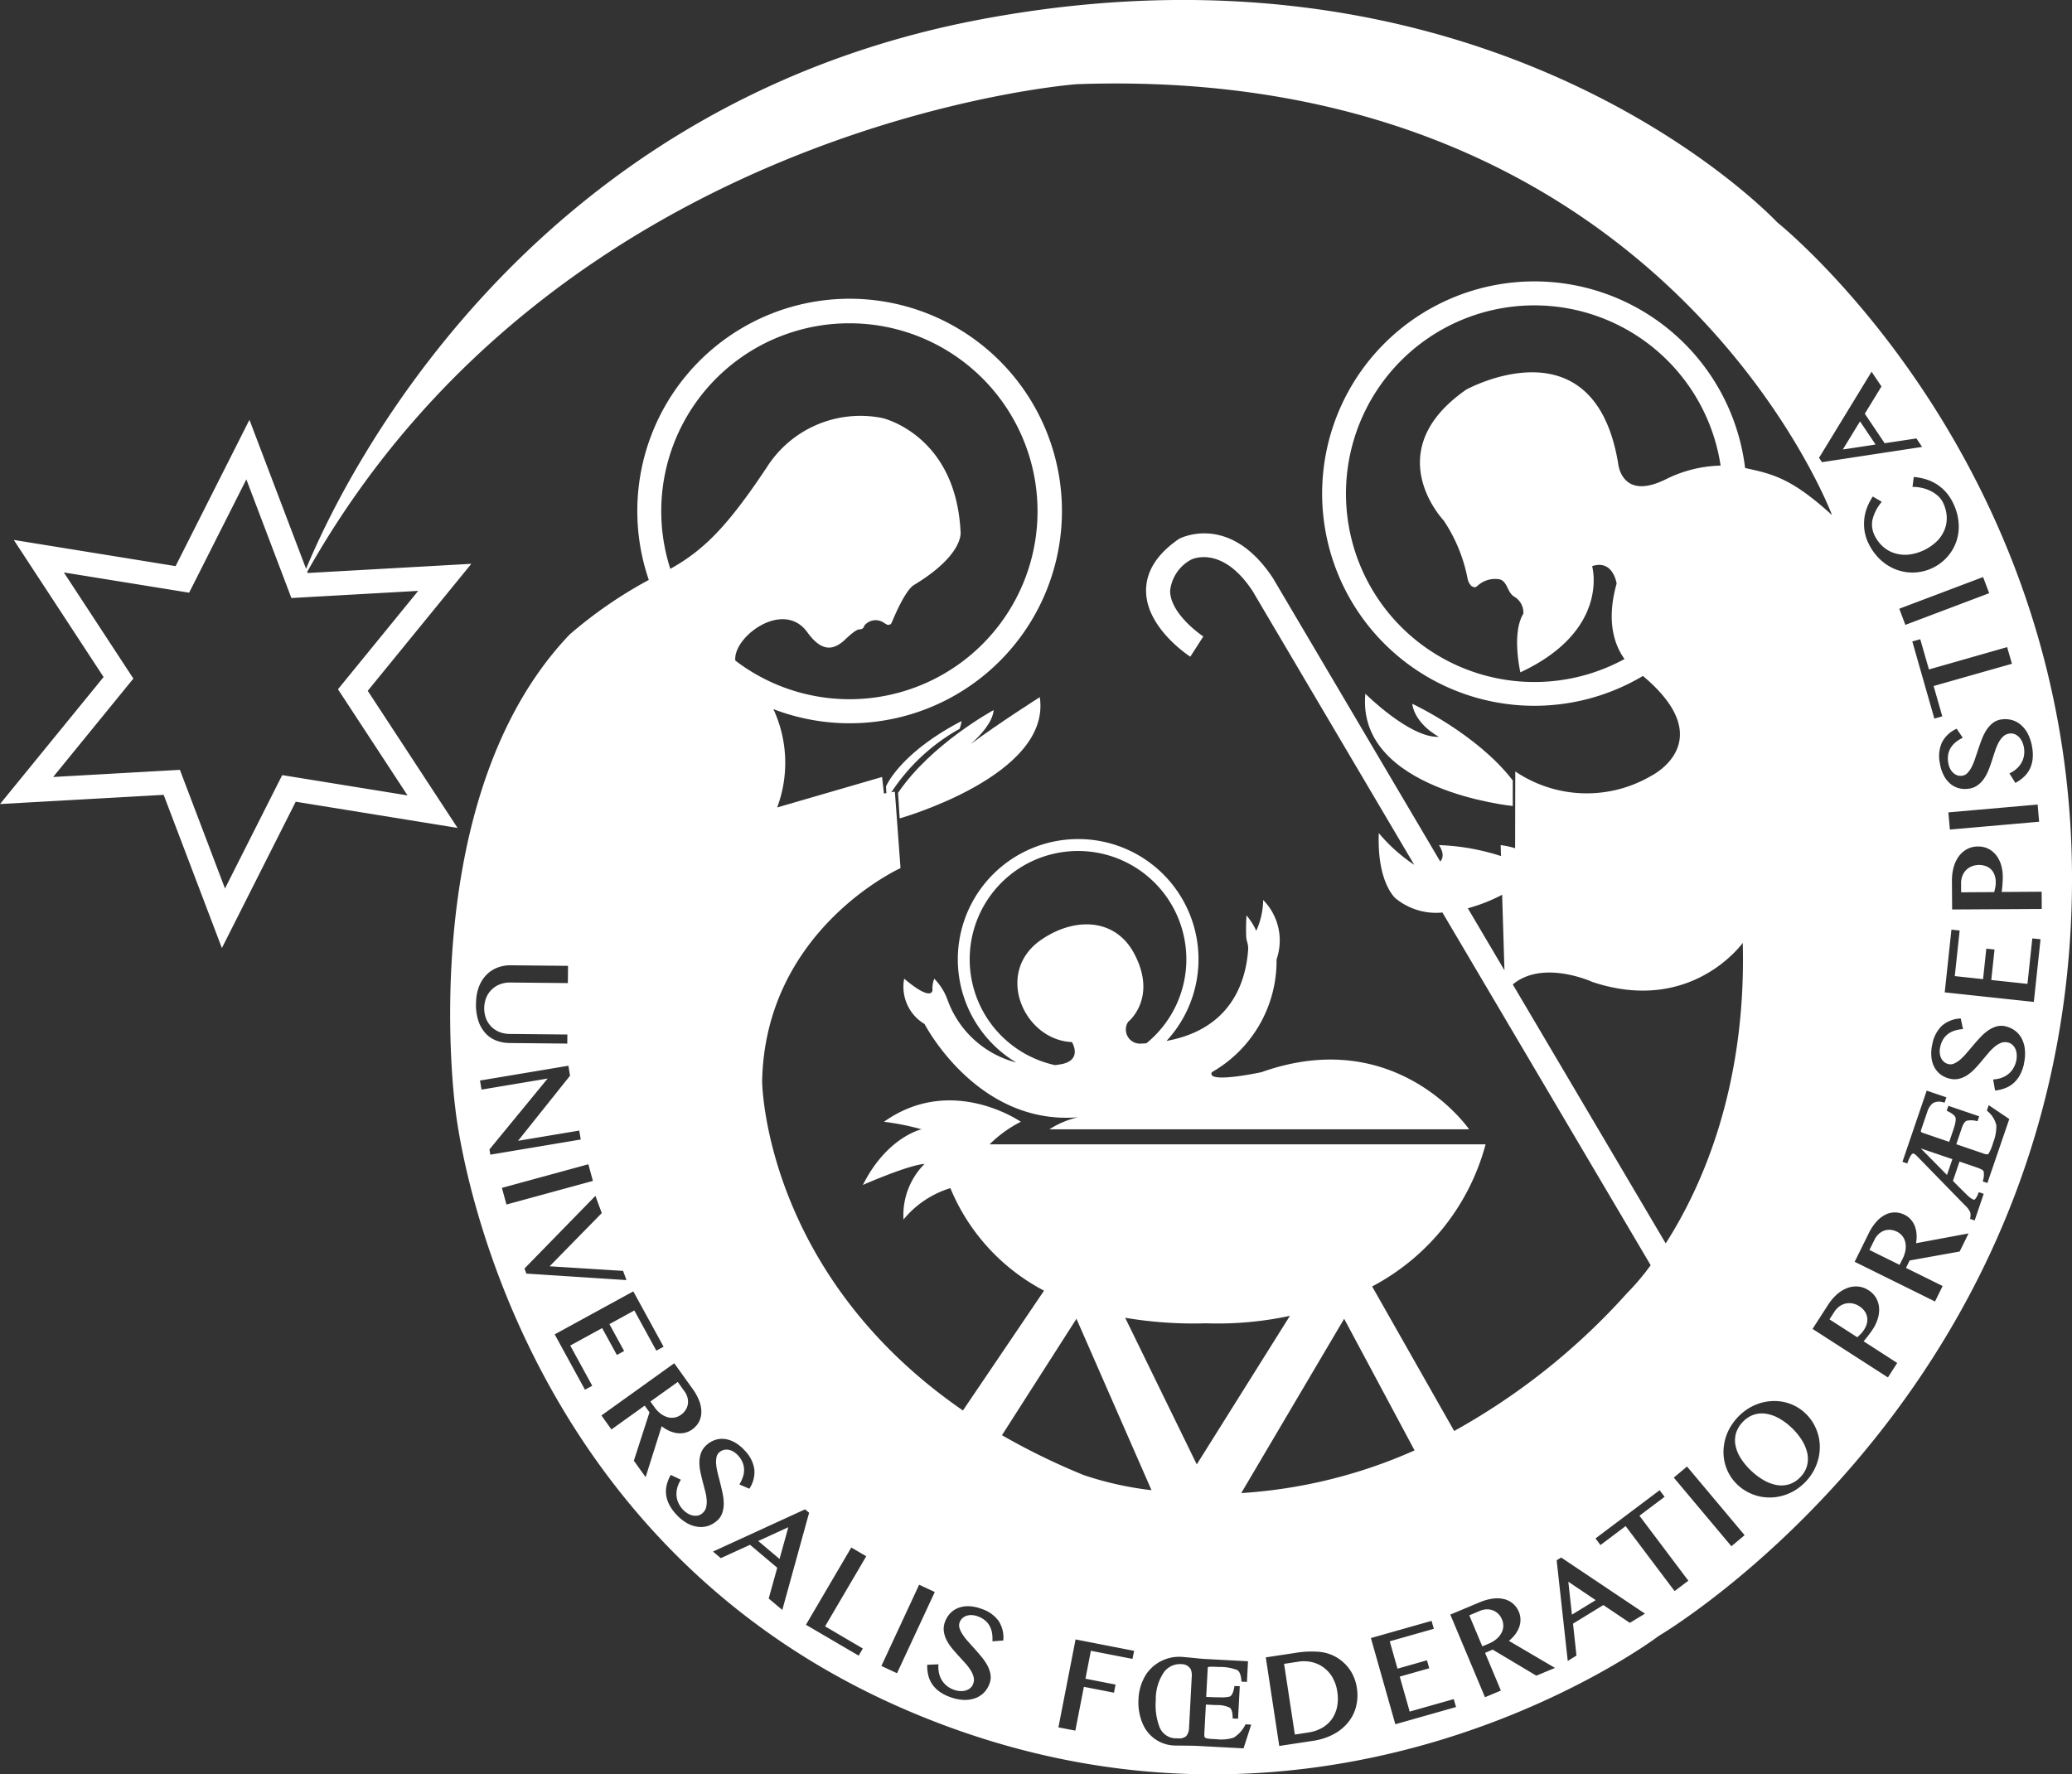 <svg id="Raggruppa_6" data-name="Raggruppa 6" xmlns="http://www.w3.org/2000/svg" xmlns:xlink="http://www.w3.org/1999/xlink" width="191.274" height="163.844" viewBox="0 0 191.274 163.844">
  <rect x="0" y="0" width="191.274" height="163.844" fill="#333333" stroke="none"/>
  <defs>
    <clipPath id="clip-path">
      <rect id="Rettangolo_5" data-name="Rettangolo 5" width="191.274" height="163.844" fill="none"/>
    </clipPath>
  </defs>
  <g id="Raggruppa_5" data-name="Raggruppa 5" clip-path="url(#clip-path)">
    <path id="Tracciato_79" data-name="Tracciato 79" d="M112.6,60.673V58.312c-3.332-4.328-9.286-7.081-9.286-7.081.294,1.942,2.465,3.053,2.465,3.053-2.655.14-6.787-3.978-6.787-3.978C98.155,59.245,112.6,60.673,112.6,60.673" transform="translate(27.048 13.751)" fill="#fff"/>
    <path id="Tracciato_80" data-name="Tracciato 80" d="M81.622,60.846a11.107,11.107,0,0,0-5.713,20.632A9.2,9.2,0,0,1,69.569,75.7a5.324,5.324,0,0,0-1.231-1.962,2.516,2.516,0,0,0-.16,1.045s.024,1.178-2.613-1.045a4,4,0,0,0,1.883,4.187S72.273,87.3,81.61,86.534a8.321,8.321,0,0,0-2.637,1.11h38.74s-6.666-9.719-19.162-5.275c0,0-5.137,1.112-4.583,0A11.828,11.828,0,0,0,99.94,71.955a5.325,5.325,0,0,0-1.234-5.482,7.185,7.185,0,0,1-.641,2.845,6.092,6.092,0,0,0-.9-1.425s-.071,1.063-.025,1.977c.027.5.222.625.171,1.277-.239,3.042-1.668,7.264-7.529,8.337a11.1,11.1,0,0,0-8.157-18.638m6.3,18.859c-.16.01-.318.02-.484.025a1.3,1.3,0,0,1-1.2-2.008s2.729-2.162.573-6.271c-1.762-3.362-5.586-3.414-8.649-1.271-4.29,3-1.559,9.225,2.885,9.411,0,0,1.112,1.8-1.249,2.083,0,0-.109.02-.307.045a10,10,0,1,1,8.427-2.014" transform="translate(17.904 16.632)" fill="#fff"/>
    <path id="Tracciato_81" data-name="Tracciato 81" d="M73.933,51.747s-5.771,3.12-8.827,7.646l.148,2.356S79.3,57.8,78.19,50.555c0,0-3.877,2.463-6.383,4.342.924-.823,2.028-2.026,2.126-3.15" transform="translate(17.796 13.819)" fill="#fff"/>
    <path id="Tracciato_82" data-name="Tracciato 82" d="M116.224,116.4,113.7,114.7l.332,3.039Z" transform="translate(31.078 31.353)" fill="#fff"/>
    <path id="Tracciato_83" data-name="Tracciato 83" d="M164.081,20.549S138.255-7.221,90.49,1.8C48.109,9.812,31.469,44.746,28.255,52.523L23.027,38.765,16.21,52.274,1.272,49.856,9.563,62.515,0,74.243l15.108-.849,5.375,14.146L27.3,74.029l14.939,2.419-8.291-12.66,9.563-11.727L28.4,52.91,28.36,52.8C51.741,11.287,99.376,7.775,99.376,7.775c54.153-1.944,69.746,39.789,69.746,39.789-3.682-3.354-5.4-3.789-8.025-4.348a19.594,19.594,0,1,0-9.432,19.2c7.221,6.062.751,9.232.751,9.232a11.767,11.767,0,0,1-12.535-.416l-.015,7.091a8.041,8.041,0,0,0-1.334-.288l.031,1.011a20.917,20.917,0,0,0-5.724-1.011c.463.722.391,1.2.117,1.517L117.521,53.4c-3.979-6.052-8.535-3.727-8.685-3.64-2.04,1.4-3.062,3.023-3.038,4.836.045,3.4,3.919,5.934,4.084,6.041l1.2-1.867c-.031-.019-3.038-2.023-3.066-4.2a3.723,3.723,0,0,1,1.952-2.9c.113-.056,2.862-1.347,5.665,2.908l14.921,25.278a15.283,15.283,0,0,1-3.272-2.93c-.177,4.617,1.557,6.033,1.557,6.033a5.9,5.9,0,0,0,4.317,1.3l19.224,32.567a22.155,22.155,0,0,1-2.186,2.586,61.382,61.382,0,0,1-15.954,12.722l-7.573-13.346a20.935,20.935,0,0,0,10.473-13.123H91.354a11.285,11.285,0,0,1,2.884-2.082s-6.387-4.444-12.635,0a23.489,23.489,0,0,1,3.471.694s-3.194.694-5.416,5.138c0,0,4.11-1.818,5.693-1.944a6.683,6.683,0,0,0-1.944,5.138,8.974,8.974,0,0,1,4.326-2.9,18.77,18.77,0,0,0,8.646,9.467L88.892,130.24c-18.43-12.7-18.536-30.4-18.536-30.4C70.633,85.81,83.13,80.159,83.13,80.159L82.609,73.1l-.322.056a18,18,0,0,1,6.294-5.855,3.165,3.165,0,0,0,.182-.718c-5.752,2.994-6.975,6.043-6.975,6.043l.038.609-.223.038-.178-1.528-9.681,2.813a11.773,11.773,0,0,0-.35-9.08,19.6,19.6,0,1,0-11.5-11.929,40.531,40.531,0,0,0-7.31,5.041c-14.44,15.135-10.553,43.738-10.553,43.738s3.889,39.712,42.212,55.819,68.87-7.082,68.87-7.082,34.575-20.272,37.906-63.317-26.936-67.2-26.936-67.2M38.605,54.561,31.2,63.645l6.421,9.8-11.57-1.873L20.769,82.041,16.607,71.085l-11.7.66,7.406-9.087-6.419-9.8L17.46,54.727l5.282-10.462L26.9,55.22ZM188.24,75.877,180,76.6l-.139-1.587,8.24-.723Zm-1.045-8.125a4.057,4.057,0,0,1,.4,1.245,3.968,3.968,0,0,1,.046,1.07,2.813,2.813,0,0,1-.241.894,2.552,2.552,0,0,1-.513.721,3.574,3.574,0,0,1-.742.555l-.1.056-.546-.879.116-.06a2.574,2.574,0,0,0,.609-.432,2.111,2.111,0,0,0,.415-.546,2.04,2.04,0,0,0,.208-.642,2.271,2.271,0,0,0-.011-.712,2.134,2.134,0,0,0-.167-.537,1.514,1.514,0,0,0-.3-.435,1.126,1.126,0,0,0-.407-.269.921.921,0,0,0-.49-.042,1.043,1.043,0,0,0-.55.264,2.229,2.229,0,0,0-.415.549,4.84,4.84,0,0,0-.321.751c-.094.284-.19.573-.283.868s-.2.59-.311.877a4.076,4.076,0,0,1-.407.8,2.538,2.538,0,0,1-.577.626,1.788,1.788,0,0,1-.825.346,2.492,2.492,0,0,1-.4.033,2.153,2.153,0,0,1-.528-.065,2.032,2.032,0,0,1-.806-.411,2.554,2.554,0,0,1-.61-.773,3.647,3.647,0,0,1-.36-1.115,3.143,3.143,0,0,1,.187-1.93,2.8,2.8,0,0,1,1.259-1.222l.1-.05.564.833-.121.064a3.02,3.02,0,0,0-.591.4,2.038,2.038,0,0,0-.419.5,1.818,1.818,0,0,0-.218.61,2.209,2.209,0,0,0,.01.736,1.774,1.774,0,0,0,.2.6,1.332,1.332,0,0,0,.321.386,1.034,1.034,0,0,0,.382.194.948.948,0,0,0,.4.018.819.819,0,0,0,.472-.252,2.4,2.4,0,0,0,.386-.559,5.484,5.484,0,0,0,.32-.774l.3-.894c.1-.294.205-.6.323-.9a4.555,4.555,0,0,1,.415-.826,2.7,2.7,0,0,1,.563-.638,1.64,1.64,0,0,1,.778-.345,2.378,2.378,0,0,1,.964.033,2.149,2.149,0,0,1,.86.442,2.782,2.782,0,0,1,.667.844m-1.471-6.469L178.5,63.345l.8,2.8-.732.209-2.035-7.123.733-.209.8,2.794,7.221-2.062Zm-2.1-6.517-7.738,2.926-.564-1.49,7.738-2.926Zm-4.906-10.1a4.267,4.267,0,0,1,.873.726,4.415,4.415,0,0,1,.717,1.084,5.142,5.142,0,0,1,.414,1.224,4.809,4.809,0,0,1,.084,1.189,4.093,4.093,0,0,1-.22,1.113,4.14,4.14,0,0,1-.5.989,4.319,4.319,0,0,1-.739.825,4.335,4.335,0,0,1-2.036.974,4.413,4.413,0,0,1-.775.07c-.112,0-.228-.005-.343-.014a4.292,4.292,0,0,1-2.12-.772,4.693,4.693,0,0,1-.888-.817,5.117,5.117,0,0,1-.707-1.1,3.944,3.944,0,0,1-.364-1.174,4.392,4.392,0,0,1-.015-1.118,4.144,4.144,0,0,1,.26-1.03,5.447,5.447,0,0,1,.456-.894l.064-.1.825.484-.083.11a3.925,3.925,0,0,0-.778,1.585,2.255,2.255,0,0,0,.2,1.411,3.249,3.249,0,0,0,.765,1.026,2.961,2.961,0,0,0,1.067.612,3.316,3.316,0,0,0,1.292.138,4.513,4.513,0,0,0,2.663-1.272,3.186,3.186,0,0,0,.693-1.079,2.891,2.891,0,0,0,.178-1.2,3.4,3.4,0,0,0-.339-1.249,1.966,1.966,0,0,0-.471-.623,3.039,3.039,0,0,0-.671-.455,3.526,3.526,0,0,0-.77-.276,3.748,3.748,0,0,0-.769-.1l-.136,0,.115-.919.12.013a5.4,5.4,0,0,1,.975.195,3.93,3.93,0,0,1,.963.432m-10.527-2.006-.274-.4.041-.069,4.808-7.882.913,1.361-1.538,2.514,1.832,2.727,2.931-.443.527.784Zm-14.521,1.629c-4.025,1.944-4.3-1.527-4.3-1.527-2.223-13.331-14.023-6.8-14.023-6.8-8.193,5.693-2.083,12.08-2.083,12.08a14.633,14.633,0,0,1,2.216,5.412,1.383,1.383,0,0,0,.35.648c.267.134.343.153.542-.009a2.394,2.394,0,0,1,1.891-.637.805.805,0,0,1,.643.367c.28.316.376,1.016.973,1.32a1.711,1.711,0,0,1,.742,1.508c-1.11,1.806-.276,5.416-.276,5.416,8.331-3.889,6.625-9.806,6.625-9.806,1.943-.648,2.261,1.613,2.261,1.613-.984,3.481-.194,5.682.727,6.965a17.389,17.389,0,1,1,8.871-17.861,11.856,11.856,0,0,0-5.157,1.315M135.5,83.867a15.459,15.459,0,0,0,3.168-1.247h0l.214,6.975Zm4.151,7.034c2.791-2.33,7.346-.23,7.346-.23,9.164,3.053,13.884-3.611,13.884-3.611.346,13.473-3.875,22.7-7.114,27.751Zm-9.067,43.025a46.469,46.469,0,0,1-16,3.941l9.5-16.095Zm-19.272-11.736a31.645,31.645,0,0,0,7.766-.69l-8.6,13.72-6.61-13.541a37.656,37.656,0,0,0,7.444.511m-11.94-.418L106.3,137.6a30.679,30.679,0,0,1-6.228-1.383,62.019,62.019,0,0,1-7.576-3.694ZM78.408,29.852A17.356,17.356,0,1,1,67.879,60.994c-.229-2.188,4.446-5.678,6.648-2.613,1.42,1.976,2.479,1.487,3.238.9.27-.211,1.163-1.185,1.627-1.173.326.009.4-.344.4-.344a1.34,1.34,0,0,1,1.853-.223c.3.172.285.176.438.141s.16-.017.312-.376c.414-.983,1.278-2.868,1.98-3.292,4.593-2.773,4.3-4.859,4.3-4.859-.416-9.025-7.22-10.553-7.22-10.553a10.233,10.233,0,0,0-10.692,4.583c-3.606,5.41-5.758,7.592-8.883,9.342A17.35,17.35,0,0,1,78.408,29.852M43.945,92.64a4.319,4.319,0,0,1,.261-1.51,3.245,3.245,0,0,1,.691-1.108,2.859,2.859,0,0,1,1.017-.671,3.263,3.263,0,0,1,1.188-.219h.036l5.3.052-.017,1.592-5.331-.052h0a2.556,2.556,0,0,0-.922.159,2.26,2.26,0,0,0-.756.47,2.283,2.283,0,0,0-.516.744,2.707,2.707,0,0,0-.019,1.975,2.228,2.228,0,0,0,.5.749,2.256,2.256,0,0,0,.747.478,2.559,2.559,0,0,0,.919.173l5.333.052-.008.838-5.333-.052a3.505,3.505,0,0,1-1.2-.218,2.65,2.65,0,0,1-1-.665,3.175,3.175,0,0,1-.667-1.142,4.9,4.9,0,0,1-.229-1.644m1.244,13.495,5.373-6.546-6.106,1.022-.14-.838,8.16-1.366.153.919-4.8,6.013,5.65-.945.139.825-8.347,1.4Zm1.15,3.55,7.981-2.18.419,1.537-7.98,2.18Zm2.084,7.446,6.548-6.708.586,1.589-4.813,4.913,6.781.424.313.851-9.239-.6ZM54,128.322l-2.794-5.109,7.257-3.97,2.795,5.109-.669.365-2.031-3.712-2.3,1.262,1.357,2.482-.668.367-1.359-2.483-2.947,1.612,2.031,3.712Zm5.6,8.073-1.087-1.517.019-.059,1.425-4.408-.444-.619-3.069,2.2L55.52,130.7l6.724-4.82,1.688,2.358a4.809,4.809,0,0,1,.63,1.152,2.845,2.845,0,0,1,.182,1.038,1.985,1.985,0,0,1-.234.886,2.047,2.047,0,0,1-.611.677,1.874,1.874,0,0,1-.7.313,2.064,2.064,0,0,1-.756.019,2.7,2.7,0,0,1-.768-.252,3.358,3.358,0,0,1-.592-.378ZM64.7,141a2.136,2.136,0,0,1-.283-.019,2.771,2.771,0,0,1-1.017-.35,4.033,4.033,0,0,1-1.007-.831,3.936,3.936,0,0,1-.618-.876,2.768,2.768,0,0,1-.279-.884,2.545,2.545,0,0,1,.041-.882,3.55,3.55,0,0,1,.327-.868l.053-.1.935.443-.065.116a2.5,2.5,0,0,0-.28.691,2.149,2.149,0,0,0-.053.683,2,2,0,0,0,.172.653,2.267,2.267,0,0,0,.393.591,2.092,2.092,0,0,0,.432.364,1.583,1.583,0,0,0,.488.205,1.2,1.2,0,0,0,.489.006.931.931,0,0,0,.434-.232,1.025,1.025,0,0,0,.321-.518,2.185,2.185,0,0,0,.052-.686,4.609,4.609,0,0,0-.135-.806q-.113-.435-.23-.884c-.079-.3-.152-.607-.214-.905a4.2,4.2,0,0,1-.092-.9,2.552,2.552,0,0,1,.146-.838,1.829,1.829,0,0,1,.509-.739,2.251,2.251,0,0,1,.793-.472,2.028,2.028,0,0,1,.9-.087,2.52,2.52,0,0,1,.931.32,3.622,3.622,0,0,1,.907.745,3.135,3.135,0,0,1,.885,1.723,2.792,2.792,0,0,1-.4,1.71l-.053.094-.924-.395.067-.12a3.076,3.076,0,0,0,.281-.656,2.022,2.022,0,0,0,.082-.646,1.794,1.794,0,0,0-.145-.63,2.214,2.214,0,0,0-.4-.614,1.815,1.815,0,0,0-.492-.395,1.342,1.342,0,0,0-.479-.152,1,1,0,0,0-.425.045.979.979,0,0,0-.348.2.827.827,0,0,0-.26.469,2.366,2.366,0,0,0-.023.679,5.391,5.391,0,0,0,.149.824l.233.913c.08.317.152.632.214.936a4.624,4.624,0,0,1,.1.919,2.735,2.735,0,0,1-.13.842,1.625,1.625,0,0,1-.467.711,2.388,2.388,0,0,1-.829.494,2.155,2.155,0,0,1-.68.111m6.256,6.6.789-2.84-2.511-2.119-2.7,1.231-.722-.606,8.5-3.9.376.316-.022.076-2.455,8.9Zm8.946-3.8-3.741,6.371,3.485,2.045-.386.658L74.4,150.028l.062-.106,4.124-7.029,1.375.806Zm2.9,10.7-1.444-.671,3.486-7.5,1.444.67Zm9.811-3.024-1,.078,0-.135a3.1,3.1,0,0,0-.056-.713,1.977,1.977,0,0,0-.228-.609,1.741,1.741,0,0,0-.42-.49,2.222,2.222,0,0,0-.644-.355,1.786,1.786,0,0,0-.612-.121,1.364,1.364,0,0,0-.5.088,1.007,1.007,0,0,0-.354.237.958.958,0,0,0-.215.339.826.826,0,0,0-.013.535,2.335,2.335,0,0,0,.3.612,5.539,5.539,0,0,0,.514.661l.63.7c.21.234.421.48.624.731a4.468,4.468,0,0,1,.514.768,2.758,2.758,0,0,1,.276.8,1.631,1.631,0,0,1-.085.847,2.333,2.333,0,0,1-.5.823,2.161,2.161,0,0,1-.809.528,2.719,2.719,0,0,1-.969.163h-.1a4.054,4.054,0,0,1-1.277-.267,3.991,3.991,0,0,1-.955-.489,2.784,2.784,0,0,1-.657-.653,2.533,2.533,0,0,1-.373-.8,3.524,3.524,0,0,1-.115-.919v-.116l1.034-.043-.005.134a2.617,2.617,0,0,0,.074.742,2.118,2.118,0,0,0,.271.63,2.026,2.026,0,0,0,.455.5,2.287,2.287,0,0,0,.624.343,2.154,2.154,0,0,0,.55.121c.046,0,.093.005.136.005a1.465,1.465,0,0,0,.392-.051,1.162,1.162,0,0,0,.434-.222.912.912,0,0,0,.278-.406,1.025,1.025,0,0,0,.042-.609,2.156,2.156,0,0,0-.271-.63,4.649,4.649,0,0,0-.494-.651q-.3-.334-.614-.676c-.205-.224-.411-.461-.611-.7a4.3,4.3,0,0,1-.5-.753,2.561,2.561,0,0,1-.26-.81,1.82,1.82,0,0,1,.108-.893,2.269,2.269,0,0,1,.483-.786,2.02,2.02,0,0,1,.758-.5,2.492,2.492,0,0,1,.888-.152h.085a3.683,3.683,0,0,1,1.147.241,3.138,3.138,0,0,1,1.584,1.115,2.791,2.791,0,0,1,.442,1.7Zm11.926,1.7-3.842-.749-.5,2.579,2.778.541-.145.749-2.778-.541-.789,4.044-1.562-.3,1.583-8.12,5.405,1.054Zm10.252,8.261-4.268-.227c-.214-.01-.583-.018-1.1-.023s-.81-.009-.853-.011a3.29,3.29,0,0,1-3.029-1.878,4.956,4.956,0,0,1-.446-2.428,4.572,4.572,0,0,1,.741-2.325,3.678,3.678,0,0,1,3.492-1.532c.168.01.479.037.928.084s.767.075.935.085l4.012.213-.1,1.906-.5-.027-.01-.107c-.043-.513-.176-.838-.39-.965a4.39,4.39,0,0,0-1.7-.279c-.271-.017-.489-.024-.651-.024a1.414,1.414,0,0,0-.285.017c-.051.013-.079.036-.084.118l-.141,2.654c.514.024.945.037,1.281.037a3.3,3.3,0,0,0,.875-.065c.2-.069.353-.373.437-.875l.018-.108.489.025-.158,3-.5-.027v-.115c-.008-.455-.1-.756-.264-.874a2.531,2.531,0,0,0-1.206-.244l-.5-.022-.5-.025-.145,2.7c-.011.246.032.312.046.326a.374.374,0,0,0,.218.1c.085.017.177.029.274.038s.3.02.6.036a3.8,3.8,0,0,0,1.575-.148,2.925,2.925,0,0,0,1.059-1.165l.039-.064.517.028Zm10.4-3.9a3.838,3.838,0,0,1-.717,1.464,4.361,4.361,0,0,1-1.346,1.118,5.878,5.878,0,0,1-1.956.628l-3.084.469-.019-.12-1.225-8.059,2.759-.419a8.888,8.888,0,0,1,2.171-.094,3.831,3.831,0,0,1,1.63.525,3.926,3.926,0,0,1,1.249,1.2,4.047,4.047,0,0,1,.6,1.622,4.235,4.235,0,0,1-.067,1.668m3.615,1.672-.032-.117-2.222-7.842,5.6-1.587.209.732-4.07,1.155.716,2.526,2.722-.772.208.736-2.722.77.916,3.23,4.07-1.154.209.733Zm13.017-4.486-4.031-2.405-.7.3,1.459,3.481-1.468.615-3.2-7.629,2.674-1.122a4.814,4.814,0,0,1,1.266-.357,2.8,2.8,0,0,1,1.05.055,1.969,1.969,0,0,1,.811.425,2.024,2.024,0,0,1,.526.746,1.892,1.892,0,0,1,.15.75,2.028,2.028,0,0,1-.152.741,2.652,2.652,0,0,1-.416.693,3.455,3.455,0,0,1-.5.492l4.255,2.5Zm8.633-4.877-.065-.043-2.382-1.6-2.8,1.718.32,2.948-.806.493-1.024-9.292.418-.256L151.854,149Zm4.129-2.934-4.517-6-2.325,1.75-.458-.61,5.92-4.453.46.61-2.323,1.746,4.515,6Zm5.246-4.138-5.319-6.339,1.221-1.022,5.317,6.337Zm8.016-8.041a4.673,4.673,0,0,1-.433,1.093,4.885,4.885,0,0,1-1.692,1.769,4.576,4.576,0,0,1-2.2.675c-.06,0-.121,0-.181,0a4.357,4.357,0,0,1-.947-.106,4.478,4.478,0,0,1-1.066-.4,4.189,4.189,0,0,1-.951-.688,4,4,0,0,1-.714-.905,4.166,4.166,0,0,1-.563-2.138,4.576,4.576,0,0,1,.6-2.208,5.047,5.047,0,0,1,1.691-1.767,4.593,4.593,0,0,1,1.062-.49,4.472,4.472,0,0,1,1.115-.2,4.152,4.152,0,0,1,1.113.087,4.237,4.237,0,0,1,1.05.378,4.034,4.034,0,0,1,.935.672,4.2,4.2,0,0,1,.728.918,4.332,4.332,0,0,1,.444,1.049,4.179,4.179,0,0,1,.153,1.123,4.467,4.467,0,0,1-.139,1.136m6.427-7.546-6.956-4.48,1.443-2.241a4.6,4.6,0,0,1,.788-.931,3.1,3.1,0,0,1,.931-.586,2.255,2.255,0,0,1,1.006-.158,2.11,2.11,0,0,1,1,.346,2.069,2.069,0,0,1,.721.754,2.208,2.208,0,0,1,.256.921,2.722,2.722,0,0,1-.13.969,3.754,3.754,0,0,1-.428.912c-.075.118-.159.242-.251.368s-.18.247-.27.36-.173.218-.252.312c-.036.043-.07.08-.1.117l3.1,2Zm6.624-11.627-4.62.829-.337.684,3.385,1.672-.705,1.429-7.417-3.666,1.285-2.6a4.8,4.8,0,0,1,.722-1.1,2.815,2.815,0,0,1,.828-.648,1.955,1.955,0,0,1,.875-.21,2.035,2.035,0,0,1,.9.219,1.846,1.846,0,0,1,.6.467,2.056,2.056,0,0,1,.372.658,2.676,2.676,0,0,1,.139.8,3.326,3.326,0,0,1-.055.7l4.849-.905Zm2.559-6.326-.424-.144.02-.1a1.751,1.751,0,0,0,.056-.835c-.019-.051-.12-.183-.632-.357l-1.593-.544-.606,1.786c.709.721,1.161,1.166,1.374,1.365a1.625,1.625,0,0,0,.5.353c.055.02.1.045.186-.05a1.814,1.814,0,0,0,.283-.522l.045-.106.451.153-.835,2.459-.42-.144.017-.1a1.125,1.125,0,0,0-.013-.537,2.209,2.209,0,0,0-.5-.64l-4.466-4.581a.972.972,0,0,0-.117-.1.46.46,0,0,0-.111-.062.176.176,0,0,0-.064-.013c-.023,0-.085,0-.169.108a2.772,2.772,0,0,0-.334.693l-.042.113-.446-.152,2.237-6.572,1.817.618-.167.494-.107-.027a1.206,1.206,0,0,0-.975.074,1.658,1.658,0,0,0-.521.819l-.565,1.657c-.033.1-.024.15-.015.159a.351.351,0,0,0,.16.1l2.452.837.388-1.135c.244-.725.233-1.022.18-1.142s-.222-.317-.7-.551l-.1-.047.154-.453,2.845.968-.154.453-.1-.022a1.9,1.9,0,0,0-.881-.025c-.176.052-.336.28-.467.663l-.512,1.51,2.563.874a.945.945,0,0,0,.275.056c.1,0,.127-.034.137-.046a4.079,4.079,0,0,0,.423-1.019,4.206,4.206,0,0,0,.3-1.607,2.39,2.39,0,0,0-.819-1.315l-.055-.053.169-.5,1.9,1.282Zm3.382-11.021a3.987,3.987,0,0,1-.357,1.011,2.752,2.752,0,0,1-.559.739,2.5,2.5,0,0,1-.744.479,3.5,3.5,0,0,1-.894.238l-.117.015-.18-1.019.13-.013a2.631,2.631,0,0,0,.727-.173,2.143,2.143,0,0,0,.59-.354,2.012,2.012,0,0,0,.429-.517,2.3,2.3,0,0,0,.256-.665,2.131,2.131,0,0,0,.045-.562,1.526,1.526,0,0,0-.116-.517,1.11,1.11,0,0,0-.279-.4.917.917,0,0,0-.439-.222,1.047,1.047,0,0,0-.609.039,2.191,2.191,0,0,0-.588.355,4.573,4.573,0,0,0-.578.577c-.194.229-.391.462-.587.7s-.4.474-.614.7a4.247,4.247,0,0,1-.679.6,2.534,2.534,0,0,1-.768.367,1.818,1.818,0,0,1-.9.013,2.245,2.245,0,0,1-.844-.373,2.011,2.011,0,0,1-.595-.683,2.511,2.511,0,0,1-.279-.944,3.586,3.586,0,0,1,.081-1.17,3.149,3.149,0,0,1,.891-1.722,2.79,2.79,0,0,1,1.625-.665l.108-.011.213.983-.135.014a3.127,3.127,0,0,0-.7.15,2.056,2.056,0,0,0-.574.308,1.81,1.81,0,0,0-.43.484,2.228,2.228,0,0,0-.264.685,1.818,1.818,0,0,0-.038.63,1.36,1.36,0,0,0,.155.478.987.987,0,0,0,.283.321.921.921,0,0,0,.363.167.824.824,0,0,0,.531-.06,2.377,2.377,0,0,0,.569-.374,5.479,5.479,0,0,0,.583-.6l.61-.718c.208-.244.423-.486.639-.717a4.581,4.581,0,0,1,.691-.614,2.722,2.722,0,0,1,.761-.382,1.641,1.641,0,0,1,.851-.031,2.346,2.346,0,0,1,.881.39,2.163,2.163,0,0,1,.634.73,2.769,2.769,0,0,1,.3,1.033,4,4,0,0,1-.092,1.3m.919-5.7-8.226-.881.619-5.791.76.081-.452,4.207,2.612.28.3-2.815.758.081-.3,2.814,3.34.358.449-4.2.758.079Zm-7.543-8.536-.017-2.664a4.6,4.6,0,0,1,.15-1.212,3.159,3.159,0,0,1,.461-1,2.3,2.3,0,0,1,.756-.681,2.078,2.078,0,0,1,1.03-.257,2.055,2.055,0,0,1,1.015.236,2.177,2.177,0,0,1,.717.63,2.794,2.794,0,0,1,.424.885,3.827,3.827,0,0,1,.139,1c0,.14,0,.288-.009.444s-.018.306-.028.448-.028.279-.043.4c-.005.056-.013.107-.02.155l3.688-.024.01,1.593Z" transform="translate(0 0)" fill="#fff"/>
    <path id="Tracciato_84" data-name="Tracciato 84" d="M97.576,121.985a3.022,3.022,0,0,0-.8-.916,2.966,2.966,0,0,0-1.087-.513,3.257,3.257,0,0,0-1.291-.047l-1.305.2.994,6.527,1.291-.2a3.473,3.473,0,0,0,1.191-.4,2.83,2.83,0,0,0,.9-.781,3.041,3.041,0,0,0,.509-1.137A4.005,4.005,0,0,0,98,123.248a3.582,3.582,0,0,0-.429-1.263" transform="translate(25.446 32.928)" fill="#fff"/>
    <path id="Tracciato_85" data-name="Tracciato 85" d="M109.193,117.118a1.42,1.42,0,0,0-.484-.316,1.455,1.455,0,0,0-.53-.1h-.047a1.766,1.766,0,0,0-.63.141l-.982.413,1.2,2.864.6-.253a2.688,2.688,0,0,0,.7-.416,2,2,0,0,0,.452-.54,1.412,1.412,0,0,0,.065-1.277,1.571,1.571,0,0,0-.345-.52" transform="translate(29.116 31.9)" fill="#fff"/>
    <path id="Tracciato_86" data-name="Tracciato 86" d="M86.108,120.675c-.034,0-.07,0-.1,0a1.834,1.834,0,0,0-1.452.736,4.431,4.431,0,0,0-.761,2.6,5.728,5.728,0,0,0,.345,2.48,1.635,1.635,0,0,0,1.576,1.038c.055,0,.11.005.16.005a.975.975,0,0,0,.737-.216,1.277,1.277,0,0,0,.253-.777l.247-4.668a1.548,1.548,0,0,0-.092-.726.97.97,0,0,0-.91-.463" transform="translate(22.9 32.984)" fill="#fff"/>
    <path id="Tracciato_87" data-name="Tracciato 87" d="M49.982,103.242a1.614,1.614,0,0,0,.43-.455,1.434,1.434,0,0,0,.2-.54,1.5,1.5,0,0,0-.036-.584,1.74,1.74,0,0,0-.279-.583l-.621-.866-2.524,1.809.383.534a2.7,2.7,0,0,0,.56.584,1.99,1.99,0,0,0,.628.322,1.422,1.422,0,0,0,1.258-.222" transform="translate(12.889 27.392)" fill="#fff"/>
    <path id="Tracciato_88" data-name="Tracciato 88" d="M136.1,96.31a1.4,1.4,0,0,0-.008-.6,1.327,1.327,0,0,0-.247-.512,1.811,1.811,0,0,0-.457-.414,1.765,1.765,0,0,0-.649-.261,1.54,1.54,0,0,0-.63.015,1.63,1.63,0,0,0-.568.266,1.9,1.9,0,0,0-.456.492l-.452.7,2.567,1.653c.093-.085.19-.177.293-.278a2.485,2.485,0,0,0,.32-.4,1.936,1.936,0,0,0,.288-.669" transform="translate(36.253 25.831)" fill="#fff"/>
    <path id="Tracciato_89" data-name="Tracciato 89" d="M56.937,113.68l.811-2.932L54.97,112.02Z" transform="translate(15.025 30.272)" fill="#fff"/>
    <path id="Tracciato_90" data-name="Tracciato 90" d="M138.579,89.77a1.457,1.457,0,0,0-.522-.421,1.624,1.624,0,0,0-.6-.166,1.386,1.386,0,0,0-.572.079,1.456,1.456,0,0,0-.5.307,1.719,1.719,0,0,0-.382.518l-.474.956,2.784,1.375.292-.588a2.686,2.686,0,0,0,.251-.769,1.927,1.927,0,0,0-.011-.707,1.428,1.428,0,0,0-.265-.584" transform="translate(37.045 24.376)" fill="#fff"/>
    <path id="Tracciato_91" data-name="Tracciato 91" d="M144.922,63.141a1.347,1.347,0,0,0-.49-.293,1.816,1.816,0,0,0-.6-.1V62.63l-.011.122a1.75,1.75,0,0,0-.686.135,1.516,1.516,0,0,0-.847.891,1.788,1.788,0,0,0-.116.66l.005.835,3.053-.019c.032-.122.064-.253.092-.392a2.344,2.344,0,0,0,.051-.507,1.969,1.969,0,0,0-.124-.718,1.433,1.433,0,0,0-.331-.5" transform="translate(38.862 17.119)" fill="#fff"/>
    <path id="Tracciato_92" data-name="Tracciato 92" d="M141.67,85.731l.5-1.458-2.916-.993Z" transform="translate(38.062 22.764)" fill="#fff"/>
    <path id="Tracciato_93" data-name="Tracciato 93" d="M131.978,105a5.917,5.917,0,0,0-.965-1.178,5.7,5.7,0,0,0-1.2-.89,3.53,3.53,0,0,0-1.2-.411,2.732,2.732,0,0,0-.35-.025,2.353,2.353,0,0,0-.772.129,2.466,2.466,0,0,0-.989.656,2.554,2.554,0,0,0-.625,1.035,2.389,2.389,0,0,0-.052,1.123,3.5,3.5,0,0,0,.47,1.169,5.818,5.818,0,0,0,.949,1.152,6.137,6.137,0,0,0,1.216.916,3.653,3.653,0,0,0,1.212.438,2.476,2.476,0,0,0,.4.032,2.419,2.419,0,0,0,.742-.117,2.479,2.479,0,0,0,1.012-.662,2.412,2.412,0,0,0,.6-1.026,2.489,2.489,0,0,0,.036-1.143,3.673,3.673,0,0,0-.488-1.2" transform="translate(34.383 28.016)" fill="#fff"/>
    <path id="Tracciato_94" data-name="Tracciato 94" d="M133.6,33.152l3.023-.458-1.436-2.138Z" transform="translate(36.518 8.352)" fill="#fff"/>
  </g>
</svg>
